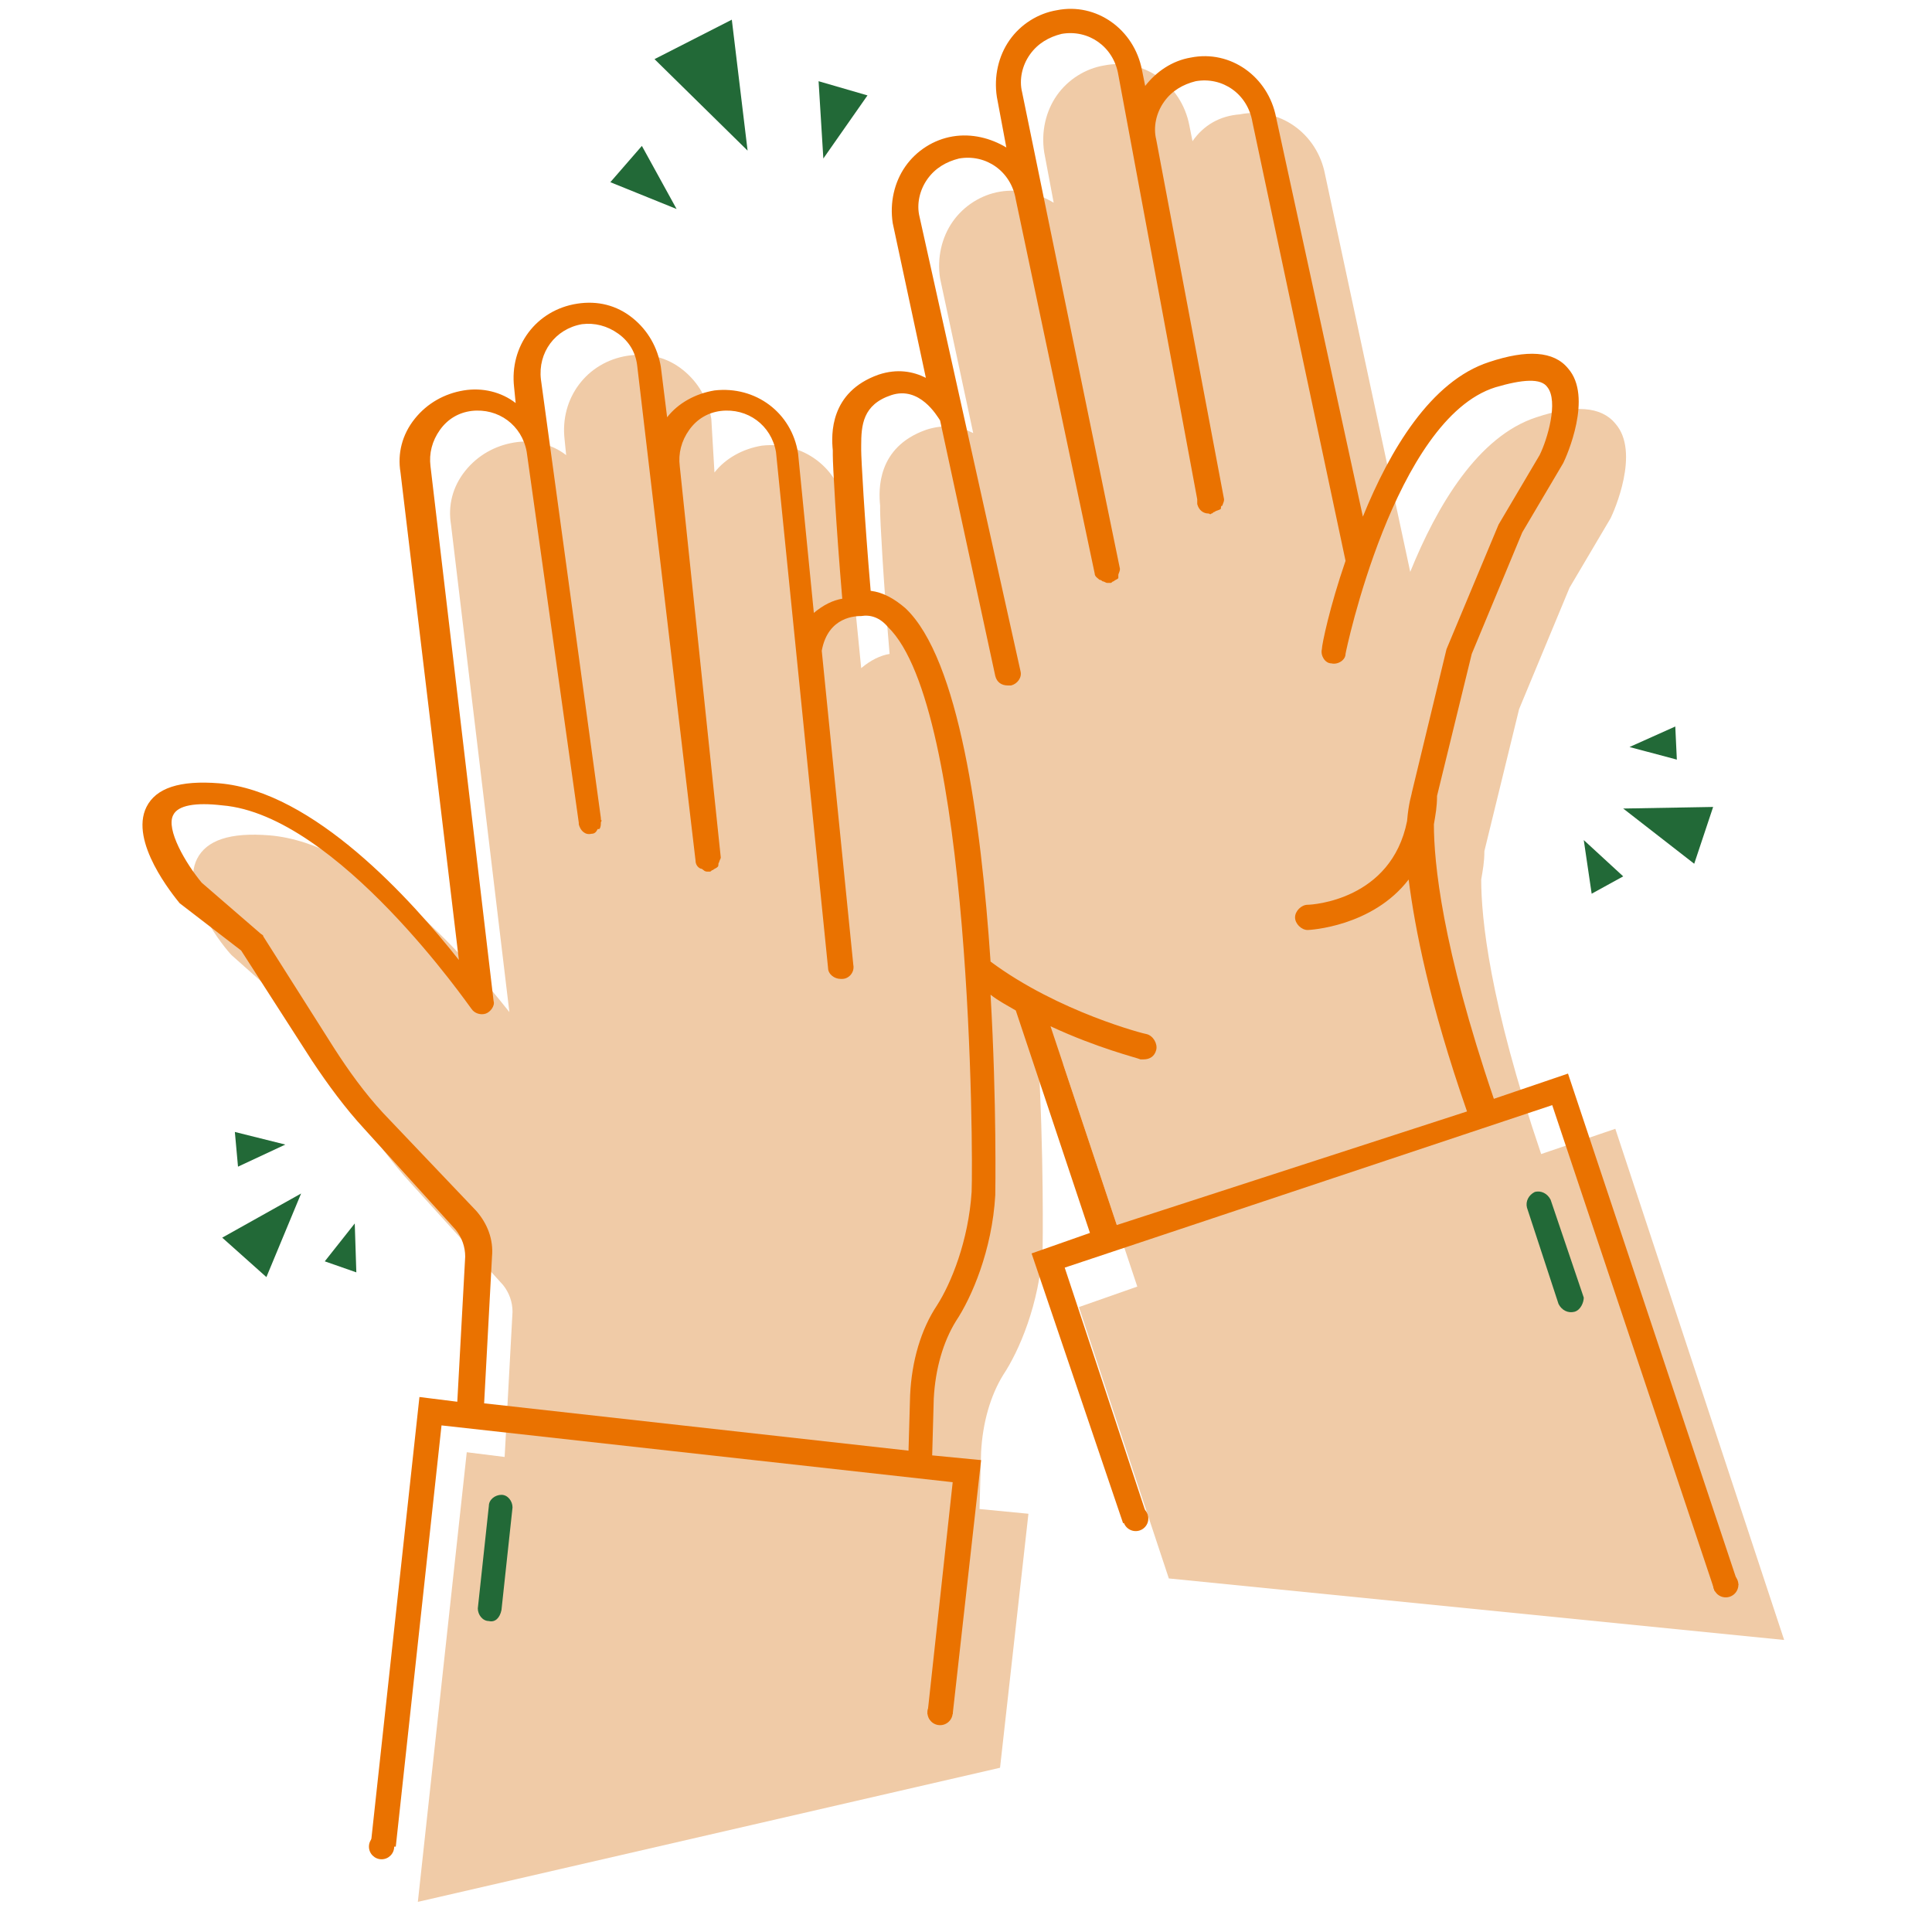 <svg xmlns="http://www.w3.org/2000/svg" width="89" height="89" viewBox="0 0 89 89" fill="none"><path d="M46.068 81.434L47.376 69.733L45.123 69.515L45.195 66.899C45.268 65.518 45.632 64.282 46.213 63.338C46.94 62.247 47.885 60.067 48.03 57.523C48.03 57.451 48.102 53.308 47.812 48.293C48.175 48.584 48.611 48.802 48.975 49.02L52.391 59.268L49.701 60.212L53.844 72.713L82.189 75.547L74.412 52L70.996 53.163C68.598 46.113 68.234 42.261 68.234 40.517C68.307 40.081 68.38 39.717 68.38 39.208L69.979 32.667L72.304 27.071L74.194 23.873C74.339 23.582 75.575 20.821 74.412 19.512C73.758 18.713 72.522 18.64 70.778 19.222C68.089 20.094 66.199 23.292 64.964 26.344L61.039 8.029C60.676 6.14 58.932 4.904 57.115 5.268C56.17 5.34 55.443 5.776 54.934 6.503L54.789 5.776C54.425 3.887 52.681 2.651 50.864 3.015C49.992 3.16 49.193 3.669 48.684 4.395C48.175 5.122 47.957 6.067 48.102 7.012L48.539 9.338C47.812 8.902 46.94 8.683 46.068 8.829C45.195 8.974 44.396 9.483 43.887 10.21C43.378 10.937 43.16 11.881 43.306 12.826L44.832 19.949C44.251 19.658 43.524 19.512 42.652 19.803C40.399 20.603 40.471 22.565 40.544 23.292V23.51C40.544 23.946 40.689 26.708 40.98 30.124C40.544 30.196 40.108 30.414 39.672 30.778L38.945 23.437C38.654 21.547 36.983 20.312 35.093 20.53C34.221 20.675 33.422 21.111 32.913 21.766L32.767 19.294C32.622 18.422 32.186 17.623 31.459 17.041C30.732 16.46 29.86 16.242 28.915 16.387C27.026 16.678 25.79 18.35 26.008 20.239L26.081 20.966C25.427 20.457 24.555 20.239 23.683 20.385C22.811 20.53 22.011 20.966 21.43 21.693C20.848 22.42 20.63 23.292 20.776 24.164L23.465 46.622C21.284 43.86 16.778 38.845 12.418 38.482C10.601 38.336 9.51 38.7 9.074 39.572C8.275 41.171 10.383 43.714 10.673 44.005L13.29 46.331L16.56 51.418C17.287 52.508 18.086 53.599 18.959 54.544L23.174 59.195C23.465 59.558 23.61 59.994 23.61 60.43L23.247 67.117L21.502 66.899L19.249 87.612L46.068 81.434ZM28.77 40.444C28.843 40.517 28.843 40.517 28.77 40.444V40.444Z" fill="#F0CBA7"></path><path d="M79.499 73.585C79.82 73.585 80.081 73.325 80.081 73.004C80.081 72.683 79.82 72.422 79.499 72.422C79.178 72.422 78.918 72.683 78.918 73.004C78.918 73.325 79.178 73.585 79.499 73.585Z" fill="#EA7200"></path><path d="M52.318 70.532C52.639 70.532 52.899 70.272 52.899 69.951C52.899 69.63 52.639 69.37 52.318 69.37C51.997 69.37 51.736 69.63 51.736 69.951C51.736 70.272 51.997 70.532 52.318 70.532Z" fill="#EA7200"></path><path d="M43.306 79.472C43.627 79.472 43.887 79.212 43.887 78.891C43.887 78.569 43.627 78.309 43.306 78.309C42.984 78.309 42.724 78.569 42.724 78.891C42.724 79.212 42.984 79.472 43.306 79.472Z" fill="#EA7200"></path><path d="M17.578 85.65C17.899 85.65 18.159 85.389 18.159 85.068C18.159 84.747 17.899 84.487 17.578 84.487C17.256 84.487 16.996 84.747 16.996 85.068C16.996 85.389 17.256 85.65 17.578 85.65Z" fill="#EA7200"></path><path d="M72.232 49.456L68.816 50.619C66.417 43.569 66.054 39.717 66.054 37.973C66.127 37.537 66.199 37.173 66.199 36.664L67.798 30.123L70.124 24.527L72.014 21.329C72.159 21.039 73.394 18.277 72.232 16.969C71.578 16.169 70.342 16.096 68.598 16.678C65.909 17.55 64.019 20.748 62.783 23.8L58.786 5.413C58.423 3.523 56.678 2.288 54.861 2.651C53.989 2.796 53.263 3.305 52.754 3.959L52.608 3.232C52.245 1.343 50.501 0.107 48.684 0.471C47.812 0.616 47.012 1.125 46.504 1.852C45.995 2.578 45.777 3.523 45.922 4.468L46.358 6.794C45.631 6.358 44.759 6.14 43.887 6.285C43.015 6.43 42.215 6.939 41.707 7.666C41.198 8.393 40.98 9.337 41.125 10.282L42.651 17.405C42.07 17.114 41.343 16.969 40.471 17.259C38.218 18.059 38.291 20.021 38.364 20.748V20.966C38.364 21.402 38.509 24.164 38.8 27.58C38.364 27.652 37.927 27.87 37.491 28.234L36.765 20.893C36.474 19.004 34.802 17.768 32.913 17.986C32.041 18.131 31.241 18.567 30.732 19.222L30.442 16.896C30.296 16.024 29.86 15.224 29.133 14.643C28.407 14.062 27.534 13.843 26.59 13.989C24.7 14.28 23.465 15.951 23.683 17.841L23.755 18.567C23.101 18.059 22.229 17.841 21.357 17.986C20.485 18.131 19.685 18.567 19.104 19.294C18.522 20.021 18.304 20.893 18.45 21.765L21.139 44.223C18.958 41.461 14.452 36.446 10.092 36.083C8.275 35.938 7.185 36.301 6.748 37.173C5.949 38.772 7.984 41.243 8.275 41.607L11.109 43.787L14.38 48.874C15.106 49.965 15.906 51.055 16.778 51.999L20.993 56.651C21.284 57.014 21.43 57.45 21.43 57.886L21.066 64.573L19.322 64.355L17.069 85.068H18.232L20.339 65.663L43.887 68.279L42.724 78.963H43.887L45.195 67.262L42.942 67.044L43.015 64.427C43.088 63.047 43.451 61.811 44.032 60.866C44.759 59.776 45.704 57.596 45.849 55.052C45.849 54.979 45.922 50.837 45.631 45.822C45.995 46.113 46.431 46.331 46.794 46.549L50.21 56.796L47.521 57.741L51.736 70.169L52.827 69.806L49.047 58.395L71.505 50.909L78.991 73.294L80.081 73.004L72.232 49.456ZM44.759 54.907C44.614 57.16 43.814 59.122 43.16 60.139C42.434 61.23 41.997 62.683 41.925 64.282L41.852 66.826L22.302 64.646L22.665 57.886C22.738 57.087 22.447 56.36 21.938 55.779L17.65 51.273C16.778 50.328 16.051 49.31 15.397 48.293L12.127 43.133C12.127 43.06 12.054 43.06 11.981 42.987L9.292 40.662C8.565 39.79 7.621 38.191 7.984 37.537C8.202 37.1 9.001 36.955 10.237 37.1C15.543 37.537 21.648 46.403 21.72 46.476C21.866 46.694 22.156 46.767 22.374 46.694C22.592 46.621 22.81 46.331 22.738 46.113L19.831 21.475C19.758 20.893 19.903 20.312 20.267 19.803C20.63 19.294 21.139 19.004 21.72 18.931C22.956 18.786 24.046 19.585 24.264 20.821L26.662 37.9V37.973C26.735 38.263 26.953 38.481 27.244 38.409C27.389 38.409 27.462 38.336 27.534 38.191H27.607C27.68 38.118 27.68 37.973 27.68 37.9C27.68 37.827 27.753 37.827 27.68 37.755V37.682L24.918 17.477C24.773 16.242 25.572 15.152 26.808 14.934C27.389 14.861 27.971 15.006 28.479 15.37C28.988 15.733 29.279 16.242 29.351 16.823L32.041 39.644C32.041 39.79 32.113 39.935 32.258 40.008C32.258 40.008 32.331 40.008 32.404 40.08C32.477 40.153 32.549 40.153 32.622 40.153H32.695C32.767 40.153 32.767 40.08 32.84 40.08C32.913 40.008 32.985 40.008 33.058 39.935C33.131 39.862 33.058 39.79 33.131 39.717C33.131 39.644 33.203 39.572 33.203 39.499L31.314 21.475C31.241 20.893 31.386 20.312 31.75 19.803C32.113 19.294 32.622 19.004 33.203 18.931C34.439 18.786 35.529 19.585 35.747 20.821L38.145 44.586C38.145 44.877 38.436 45.095 38.727 45.095H38.8C39.09 45.095 39.381 44.804 39.308 44.441L37.855 29.978C38.145 28.379 39.454 28.379 39.672 28.379C40.108 28.306 40.544 28.452 40.907 28.888C44.759 32.594 44.832 53.162 44.759 54.907ZM51.446 56.433L48.393 47.276C50.574 48.293 52.39 48.729 52.536 48.802C52.608 48.802 52.608 48.802 52.681 48.802C52.972 48.802 53.19 48.656 53.263 48.366C53.335 48.075 53.117 47.712 52.827 47.639C52.754 47.639 48.757 46.621 45.631 44.296C45.195 37.827 44.178 30.341 41.707 28.016C41.198 27.58 40.689 27.289 40.108 27.216C39.817 23.8 39.672 21.111 39.672 20.748V20.53C39.672 19.585 39.744 18.64 41.053 18.204C42.361 17.768 43.16 19.149 43.306 19.367L45.849 31.141C45.922 31.432 46.14 31.577 46.431 31.577C46.504 31.577 46.504 31.577 46.576 31.577C46.867 31.504 47.085 31.214 47.012 30.923L42.361 9.991C42.215 9.41 42.361 8.756 42.724 8.247C43.088 7.738 43.596 7.448 44.178 7.302C45.413 7.084 46.576 7.884 46.794 9.192L50.428 26.417C50.428 26.562 50.574 26.635 50.646 26.707C50.646 26.707 50.719 26.707 50.791 26.78C50.864 26.78 50.937 26.853 51.01 26.853C51.082 26.853 51.082 26.853 51.155 26.853C51.228 26.853 51.228 26.78 51.3 26.78C51.373 26.707 51.446 26.707 51.518 26.635C51.518 26.562 51.518 26.489 51.518 26.489C51.518 26.417 51.591 26.344 51.591 26.199L47.085 4.25C46.94 3.668 47.085 3.014 47.448 2.506C47.812 1.997 48.32 1.706 48.902 1.561C50.137 1.343 51.3 2.142 51.518 3.45L55.152 23.001V23.219C55.225 23.51 55.443 23.655 55.661 23.655C55.734 23.655 55.734 23.728 55.806 23.655C55.879 23.655 55.879 23.582 55.952 23.582C56.024 23.51 56.17 23.51 56.242 23.437C56.242 23.364 56.242 23.292 56.315 23.292C56.315 23.219 56.388 23.146 56.388 23.001L53.263 6.43C53.117 5.849 53.263 5.195 53.626 4.686C53.989 4.177 54.498 3.887 55.08 3.741C56.315 3.523 57.478 4.323 57.696 5.631L61.984 25.835C61.257 27.943 60.894 29.687 60.894 29.905C60.821 30.196 61.039 30.559 61.33 30.559C61.621 30.632 61.984 30.414 61.984 30.123C61.984 30.051 64.237 19.294 68.888 17.841C70.124 17.477 70.996 17.405 71.287 17.841C71.796 18.495 71.287 20.239 70.923 20.966L69.034 24.164L66.635 29.905L65.036 36.519C65.036 36.592 64.891 36.955 64.818 37.827C64.092 41.461 60.458 41.679 60.24 41.679C59.949 41.679 59.658 41.97 59.658 42.261C59.658 42.551 59.949 42.842 60.24 42.842C60.312 42.842 63.219 42.697 64.891 40.516C65.182 42.769 65.836 46.185 67.58 51.2L51.446 56.433Z" fill="#EA7200"></path><path d="M31.168 9.628L29.569 6.721L28.116 8.393L31.168 9.628Z" fill="#226937"></path><path d="M34.439 6.939L33.712 0.907L30.151 2.724L34.439 6.939Z" fill="#226937"></path><path d="M37.928 7.302L39.962 4.395L37.709 3.741L37.928 7.302Z" fill="#226937"></path><path d="M75.066 34.412L77.246 34.993L77.174 33.467L75.066 34.412Z" fill="#226937"></path><path d="M74.775 37.246L78.046 39.79L78.918 37.173L74.775 37.246Z" fill="#226937"></path><path d="M72.958 38.699L73.322 41.17L74.775 40.371L72.958 38.699Z" fill="#226937"></path><path d="M16.342 56.36L14.961 58.105L16.415 58.613L16.342 56.36Z" fill="#226937"></path><path d="M13.871 54.98L10.237 57.014L12.272 58.831L13.871 54.98Z" fill="#226937"></path><path d="M13.144 52.726L10.819 52.145L10.964 53.744L13.144 52.726Z" fill="#226937"></path><path d="M22.52 74.675C22.229 74.675 22.011 74.384 22.011 74.094L22.52 69.37C22.52 69.079 22.81 68.861 23.101 68.861C23.392 68.861 23.61 69.152 23.61 69.442L23.101 74.166C23.028 74.53 22.81 74.748 22.52 74.675Z" fill="#226937"></path><path d="M72.522 60.43C72.231 60.503 71.941 60.358 71.795 60.067L70.342 55.633C70.269 55.343 70.415 55.052 70.705 54.907C70.996 54.834 71.287 54.979 71.432 55.27L72.958 59.776C72.958 59.994 72.813 60.358 72.522 60.43Z" fill="#226937"></path></svg>